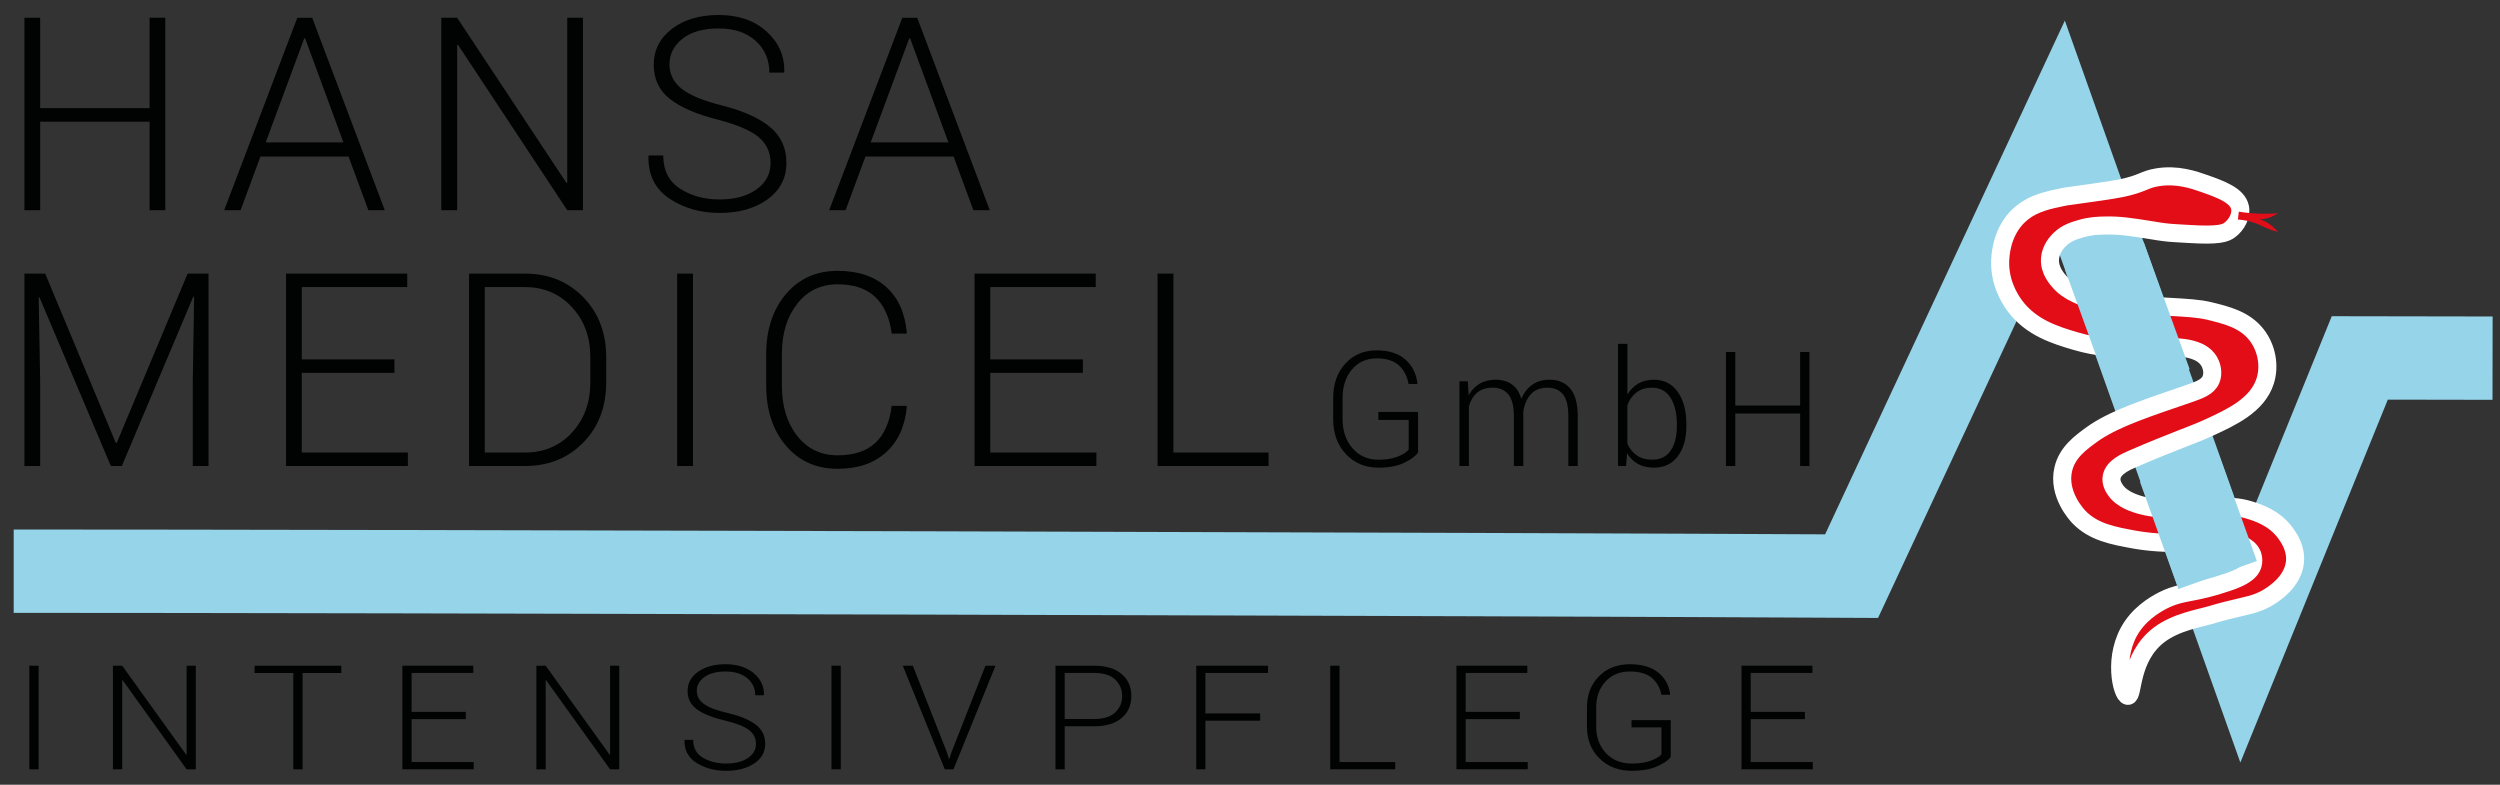 <?xml version="1.0" encoding="UTF-8"?> <!-- Generator: Adobe Illustrator 16.0.3, SVG Export Plug-In . SVG Version: 6.00 Build 0) --> <svg xmlns="http://www.w3.org/2000/svg" xmlns:xlink="http://www.w3.org/1999/xlink" id="Ebene_1" x="0px" y="0px" width="180px" height="56.5px" viewBox="0 0 180 56.5" xml:space="preserve"><rect x="0" y="0" width="180" height="56.5" fill="#333333" stroke="none"/> <path fill="none" stroke="#95D4E9" stroke-width="6" stroke-miterlimit="10" d="M0.986,41.125 c24.483-0.001,107.894,0.224,132.328,0.357l14.98-32.101l13.197,37.095l8.414-20.706c3.187,0.005,6.372,0.012,9.56,0.017"></path> <path fill="#E30D18" stroke="#FFFFFF" stroke-width="1.3" stroke-miterlimit="10" d="M145.636,15.278 c0.855-0.668,1.864-0.876,2.894-1.09c0.439-0.09,0.41-0.054,2.293-0.333c1.057-0.157,1.583-0.234,1.927-0.309 c1.555-0.331,1.602-0.615,2.555-0.776c1.446-0.246,2.651,0.179,3.456,0.462c1.163,0.411,2.343,0.851,2.519,1.701 c0.124,0.607-0.254,1.264-0.735,1.623c-0.318,0.239-0.79,0.423-2.94,0.289c-0.84-0.053-1.115-0.059-1.418-0.089 c-0.612-0.059-0.933-0.127-1.483-0.212c-1.263-0.199-2.074-0.327-3.08-0.308c-0.541,0.01-1.091,0.024-1.779,0.224 c-0.501,0.145-1.06,0.306-1.545,0.784c-0.16,0.157-0.646,0.65-0.7,1.379c-0.06,0.836,0.491,1.449,0.735,1.718 c0.202,0.228,0.938,0.984,3.085,1.442c1.248,0.264,1.596,0.135,4.44,0.289c1.636,0.09,2.471,0.138,3.211,0.318 c1.249,0.305,2.538,0.621,3.394,1.707c0.739,0.942,0.974,2.234,0.63,3.33c-0.55,1.749-2.446,2.62-4.049,3.359 c-1.193,0.55-2.634,1.009-5.504,2.256c-0.456,0.2-1.376,0.588-1.501,1.292c-0.085,0.444,0.182,0.829,0.295,0.984 c0.165,0.237,0.726,0.927,2.622,1.224c1.467,0.229,1.798-0.08,4.16-0.077c1.345,0.002,2.031,0.008,2.813,0.25 c0.608,0.185,1.828,0.567,2.631,1.678c0.222,0.309,0.78,1.082,0.672,2.094c-0.156,1.407-1.493,2.252-1.848,2.476 c-0.06,0.038-0.266,0.184-0.722,0.37c-0.813,0.335-1.576,0.369-3.6,0.975c-0.653,0.196-2.391,0.478-3.6,1.394 c-2.159,1.634-1.843,4.43-2.261,4.398c-0.41-0.028-1.155-2.87,0.327-5.022c0.776-1.125,1.933-1.729,2.424-1.954 c1.296-0.591,1.965-0.361,4.433-1.206c0.697-0.24,1.621-0.592,1.807-1.262c0.108-0.388-0.038-0.735-0.038-0.735 c-0.157-0.373-0.5-0.562-0.633-0.638c-0.96-0.534-2.897-0.258-4.295-0.203c-1.813,0.071-3.196-0.167-3.548-0.229 c-1.55-0.284-2.951-0.536-4.005-1.632c-0.143-0.152-1.546-1.655-1.117-3.45c0.283-1.196,1.234-1.896,2.098-2.516 c0.073-0.053,0.15-0.107,0.241-0.166c1.582-1.03,3.784-1.742,6.624-2.718c0.826-0.284,1.433-0.5,1.664-1.031 c0.192-0.444,0.095-1.049-0.234-1.479c-0.206-0.267-0.467-0.423-0.663-0.515c-1.313-0.623-3.465-0.228-5.316-0.246 c-0.304-0.002-1.833-0.028-3.585-0.553c-1.367-0.408-3.141-0.938-4.322-2.528c-0.351-0.473-1.215-1.797-1.031-3.571 C144.078,18.014,144.247,16.363,145.636,15.278z"></path> <line fill="none" stroke="#95D4E9" stroke-width="6" stroke-miterlimit="10" x1="151.519" y1="18.435" x2="154.832" y2="27.596"></line> <line display="none" fill="none" stroke="#95D4E9" stroke-width="6" stroke-miterlimit="10" x1="187.042" y1="27.242" x2="189.155" y2="34.247"></line> <path fill="#E30D18" d="M161.128,15.806c0.023-0.187,0.044-0.378,0.067-0.566c0.284,0.045,0.588,0.085,0.912,0.112 c0.704,0.059,1.344,0.045,1.897,0c-0.118,0.086-0.279,0.184-0.485,0.267c-0.324,0.129-0.621,0.163-0.814,0.167 c0.198,0.068,0.482,0.189,0.773,0.399c0.241,0.178,0.408,0.362,0.52,0.508c-0.367-0.092-0.649-0.201-0.84-0.285 c-0.281-0.123-0.357-0.188-0.669-0.306c-0.307-0.115-0.559-0.176-0.665-0.198C161.555,15.845,161.317,15.821,161.128,15.806z"></path> <g> <path fill="#010202" d="M11.901,15.132H10.77V8.758H2.892v6.375H1.759V1.279h1.132v6.508h7.878V1.279h1.132V15.132z"></path> <path fill="#010202" d="M25.096,11.27H18.75l-1.427,3.863h-1.18l5.261-13.853h1.075l5.223,13.853h-1.18L25.096,11.27z M19.13,10.251h5.595l-2.759-7.498h-0.057L19.13,10.251z"></path> <path fill="#010202" d="M41.973,15.132H40.84L32.972,3.22l-0.057,0.01v11.902h-1.142V1.279h1.142l7.869,11.893l0.057-0.01V1.279 h1.132V15.132z"></path> <path fill="#010202" d="M55.481,11.73c0-0.753-0.282-1.369-0.847-1.848c-0.564-0.478-1.548-0.9-2.95-1.268 c-1.516-0.38-2.664-0.875-3.444-1.484s-1.17-1.431-1.17-2.464c0-1.059,0.436-1.922,1.308-2.588s1.993-0.999,3.363-0.999 c1.427,0,2.579,0.396,3.454,1.189c0.875,0.793,1.3,1.76,1.275,2.902l-0.029,0.057h-1.046c0-0.926-0.328-1.688-0.985-2.284 c-0.656-0.596-1.546-0.895-2.669-0.895c-1.11,0-1.978,0.248-2.602,0.742c-0.625,0.495-0.937,1.11-0.937,1.846 c0,0.698,0.289,1.28,0.866,1.746s1.573,0.877,2.987,1.232c1.491,0.381,2.625,0.895,3.401,1.542c0.777,0.647,1.166,1.5,1.166,2.56 c0,1.104-0.452,1.982-1.355,2.635s-2.057,0.98-3.458,0.98c-1.383,0-2.59-0.347-3.62-1.042c-1.031-0.695-1.531-1.708-1.499-3.04 l0.019-0.057h1.046c0,1.075,0.403,1.872,1.208,2.391c0.805,0.519,1.753,0.778,2.845,0.778c1.097,0,1.984-0.241,2.659-0.722 C55.144,13.159,55.481,12.522,55.481,11.73z"></path> <path fill="#010202" d="M68.657,11.27h-6.346l-1.427,3.863h-1.18l5.261-13.853h1.075l5.223,13.853h-1.18L68.657,11.27z M62.691,10.251h5.595l-2.759-7.498H65.47L62.691,10.251z"></path> </g> <g> <path fill="#010202" d="M3.253,19.7l5.09,12.198H8.4L13.509,19.7h1.503v13.853H13.88v-6.118l0.095-6.061l-0.057-0.019L8.771,33.553 h-0.79L2.844,21.413l-0.057,0.01l0.105,6.013v6.118H1.759V19.7H3.253z"></path> <path fill="#010202" d="M28.397,26.846h-6.669v5.737h7.64v0.971h-8.772V19.7h8.725v0.971h-7.592v5.204h6.669V26.846z"></path> <path fill="#010202" d="M33.771,33.553V19.7h4.024c1.694,0,3.092,0.564,4.196,1.693c1.104,1.129,1.656,2.579,1.656,4.348v1.779 c0,1.776-0.552,3.226-1.656,4.348c-1.104,1.123-2.502,1.684-4.196,1.684H33.771z M34.904,20.671v11.912h2.892 c1.37,0,2.498-0.478,3.382-1.435c0.885-0.958,1.327-2.168,1.327-3.632v-1.806c0-1.445-0.444-2.646-1.332-3.603 c-0.888-0.957-2.014-1.436-3.378-1.436H34.904z"></path> <path fill="#010202" d="M49.896,33.553h-1.142V19.7h1.142V33.553z"></path> <path fill="#010202" d="M65.27,29.224l0.019,0.057c-0.121,1.389-0.615,2.482-1.484,3.278s-2.033,1.194-3.492,1.194 c-1.542,0-2.785-0.557-3.73-1.67c-0.945-1.113-1.417-2.554-1.417-4.324v-2.255c0-1.763,0.473-3.205,1.417-4.324 c0.945-1.12,2.188-1.679,3.73-1.679c1.471,0,2.639,0.39,3.501,1.17c0.863,0.78,1.354,1.877,1.475,3.292L65.27,24.02h-1.066 c-0.152-1.148-0.547-2.026-1.185-2.635c-0.637-0.609-1.54-0.914-2.707-0.914c-1.212,0-2.184,0.469-2.917,1.407 c-0.732,0.938-1.099,2.139-1.099,3.603v2.272c0,1.483,0.366,2.692,1.099,3.627c0.733,0.935,1.705,1.402,2.917,1.402 c1.167,0,2.071-0.297,2.711-0.892s1.034-1.483,1.18-2.667H65.27z"></path> <path fill="#010202" d="M77.97,26.846H71.3v5.737h7.64v0.971h-8.772V19.7h8.725v0.971H71.3v5.204h6.669V26.846z"></path> <path fill="#010202" d="M84.485,32.583h6.851v0.971h-7.992V19.7h1.142V32.583z"></path> </g> <g> <path fill="#010202" d="M102.102,32.578c-0.184,0.267-0.52,0.516-1.006,0.747c-0.487,0.231-1.101,0.347-1.841,0.347 c-0.955,0-1.738-0.325-2.349-0.976c-0.611-0.65-0.917-1.493-0.917-2.526v-1.505c0-1.015,0.291-1.842,0.871-2.481 c0.581-0.639,1.333-0.958,2.258-0.958c0.884,0,1.574,0.221,2.072,0.663s0.787,1.016,0.866,1.723l-0.011,0.034h-0.626 c-0.098-0.549-0.329-0.993-0.693-1.333c-0.365-0.34-0.9-0.51-1.607-0.51c-0.737,0-1.33,0.267-1.779,0.8 c-0.449,0.533-0.674,1.217-0.674,2.051v1.516c0,0.856,0.239,1.559,0.716,2.107c0.477,0.548,1.101,0.823,1.872,0.823 c0.545,0,1.008-0.076,1.39-0.228c0.382-0.152,0.642-0.318,0.781-0.498v-2.139h-2.183v-0.575h2.859V32.578z"></path> <path fill="#010202" d="M105.682,27.452l0.062,1.009c0.196-0.357,0.456-0.633,0.782-0.829c0.324-0.195,0.713-0.293,1.164-0.293 c0.465,0,0.855,0.113,1.17,0.338s0.539,0.569,0.674,1.032c0.184-0.429,0.445-0.764,0.787-1.006c0.34-0.243,0.754-0.364,1.242-0.364 c0.65,0,1.152,0.216,1.506,0.648s0.529,1.102,0.529,2.007v3.558h-0.676v-3.577c0-0.753-0.133-1.285-0.398-1.596 c-0.264-0.311-0.633-0.466-1.107-0.466c-0.521,0-0.926,0.164-1.213,0.491c-0.285,0.328-0.461,0.748-0.529,1.26 c0,0.026,0.002,0.064,0.004,0.113c0,0.049,0.002,0.085,0.002,0.107v3.667h-0.682v-3.577c0-0.738-0.135-1.267-0.404-1.585 c-0.268-0.318-0.639-0.477-1.107-0.477c-0.479,0-0.857,0.121-1.137,0.364s-0.477,0.57-0.589,0.98v4.294h-0.683v-6.101H105.682z"></path> <path fill="#010202" d="M121.418,30.672c0,0.914-0.206,1.642-0.62,2.185c-0.413,0.543-0.982,0.815-1.708,0.815 c-0.447,0-0.833-0.089-1.156-0.268s-0.585-0.435-0.784-0.77l-0.073,0.919h-0.58v-8.796h0.676v3.654 c0.203-0.342,0.463-0.606,0.778-0.792c0.316-0.186,0.692-0.279,1.128-0.279c0.733,0,1.307,0.292,1.72,0.876 c0.414,0.585,0.62,1.364,0.62,2.337V30.672z M120.736,30.554c0-0.782-0.15-1.417-0.451-1.906c-0.301-0.489-0.746-0.733-1.337-0.733 c-0.47,0-0.849,0.117-1.136,0.351c-0.288,0.234-0.501,0.534-0.641,0.9v2.77c0.15,0.355,0.375,0.637,0.674,0.847 s0.671,0.314,1.114,0.314c0.59,0,1.033-0.219,1.331-0.657c0.297-0.438,0.445-1.027,0.445-1.767V30.554z"></path> <path fill="#010202" d="M130.281,33.553h-0.671v-3.778h-4.669v3.778h-0.671v-8.21h0.671V29.2h4.669v-3.857h0.671V33.553z"></path> </g> <g> <path fill="#010202" d="M2.781,55.39H2.113v-7.459h0.668V55.39z"></path> <path fill="#010202" d="M14.098,55.39h-0.662l-4.604-6.414l-0.033,0.005v6.409H8.13v-7.459h0.668l4.604,6.404l0.034-0.005v-6.398 h0.662V55.39z"></path> <path fill="#010202" d="M24.575,48.454h-2.789v6.937h-0.668v-6.937h-2.789v-0.522h6.246V48.454z"></path> <path fill="#010202" d="M33.537,51.778h-3.902v3.089h4.47v0.522h-5.132v-7.459h5.104v0.522h-4.442v2.802h3.902V51.778z"></path> <path fill="#010202" d="M44.587,55.39h-0.662l-4.604-6.414l-0.033,0.005v6.409H38.62v-7.459h0.668l4.604,6.404l0.034-0.005v-6.398 h0.662V55.39z"></path> <path fill="#010202" d="M54.429,53.559c0-0.406-0.166-0.737-0.496-0.995c-0.331-0.257-0.906-0.485-1.726-0.683 c-0.887-0.205-1.559-0.471-2.016-0.799c-0.456-0.328-0.685-0.77-0.685-1.327c0-0.57,0.255-1.035,0.766-1.394 s1.166-0.538,1.968-0.538c0.835,0,1.509,0.214,2.021,0.641c0.512,0.427,0.761,0.948,0.746,1.563l-0.017,0.031h-0.612 c0-0.499-0.192-0.909-0.576-1.229c-0.384-0.321-0.905-0.481-1.562-0.481c-0.649,0-1.157,0.133-1.522,0.399 c-0.366,0.267-0.548,0.598-0.548,0.994c0,0.376,0.169,0.689,0.506,0.94c0.338,0.251,0.92,0.472,1.748,0.663 c0.872,0.205,1.536,0.482,1.99,0.83c0.455,0.349,0.682,0.808,0.682,1.378c0,0.594-0.265,1.067-0.793,1.419 c-0.529,0.352-1.203,0.527-2.023,0.527c-0.809,0-1.515-0.187-2.118-0.561c-0.603-0.374-0.896-0.919-0.877-1.637l0.011-0.031h0.612 c0,0.579,0.236,1.008,0.707,1.287c0.471,0.279,1.026,0.419,1.665,0.419c0.642,0,1.161-0.129,1.556-0.389 C54.231,54.327,54.429,53.985,54.429,53.559z"></path> <path fill="#010202" d="M60.536,55.39h-0.668v-7.459h0.668V55.39z"></path> <path fill="#010202" d="M68.163,54.13l0.161,0.497h0.034l0.161-0.497l2.433-6.199h0.724l-3.023,7.459h-0.629L65,47.931h0.724 L68.163,54.13z"></path> <path fill="#010202" d="M76.657,52.291v3.1h-0.662v-7.459h2.789c0.85,0,1.508,0.199,1.974,0.597s0.699,0.925,0.699,1.581 c0,0.663-0.233,1.192-0.699,1.588c-0.466,0.396-1.124,0.594-1.974,0.594H76.657z M76.657,51.768h2.126 c0.668,0,1.17-0.156,1.506-0.469s0.504-0.706,0.504-1.181c0-0.478-0.167-0.875-0.501-1.191c-0.334-0.315-0.837-0.474-1.509-0.474 h-2.126V51.768z"></path> <path fill="#010202" d="M90.73,51.891h-3.941v3.499h-0.662v-7.459h5.171v0.522h-4.509v2.915h3.941V51.891z"></path> <path fill="#010202" d="M96.447,54.868h4.008v0.522h-4.676v-7.459h0.668V54.868z"></path> <path fill="#010202" d="M109.428,51.778h-3.902v3.089h4.47v0.522h-5.132v-7.459h5.105v0.522h-4.443v2.802h3.902V51.778z"></path> <path fill="#010202" d="M120.295,54.504c-0.183,0.243-0.514,0.469-0.994,0.679s-1.087,0.315-1.817,0.315 c-0.942,0-1.716-0.295-2.318-0.886c-0.604-0.591-0.905-1.356-0.905-2.295v-1.368c0-0.922,0.287-1.673,0.86-2.254 s1.316-0.871,2.229-0.871c0.872,0,1.554,0.201,2.046,0.602c0.491,0.401,0.776,0.923,0.854,1.565l-0.011,0.031h-0.618 c-0.097-0.499-0.325-0.902-0.685-1.211c-0.36-0.309-0.89-0.463-1.587-0.463c-0.728,0-1.313,0.242-1.756,0.727 c-0.444,0.485-0.666,1.106-0.666,1.863v1.377c0,0.778,0.236,1.416,0.707,1.914c0.472,0.499,1.088,0.748,1.849,0.748 c0.538,0,0.995-0.069,1.372-0.207s0.634-0.289,0.771-0.453v-1.943h-2.155V51.85h2.823V54.504z"></path> <path fill="#010202" d="M129.953,51.778h-3.902v3.089h4.471v0.522h-5.133v-7.459h5.104v0.522h-4.442v2.802h3.902V51.778z"></path> </g> <line display="none" fill="none" stroke="#95D4E9" stroke-width="6" stroke-miterlimit="10" x1="153.775" y1="44.022" x2="154.797" y2="46.87"></line> <line fill="none" stroke="#95D4E9" stroke-width="6" stroke-miterlimit="10" x1="156.905" y1="33.678" x2="159.668" y2="41.4"></line> <g> </g> <g> </g> <g> </g> <g> </g> <g> </g> <g> </g> </svg> 